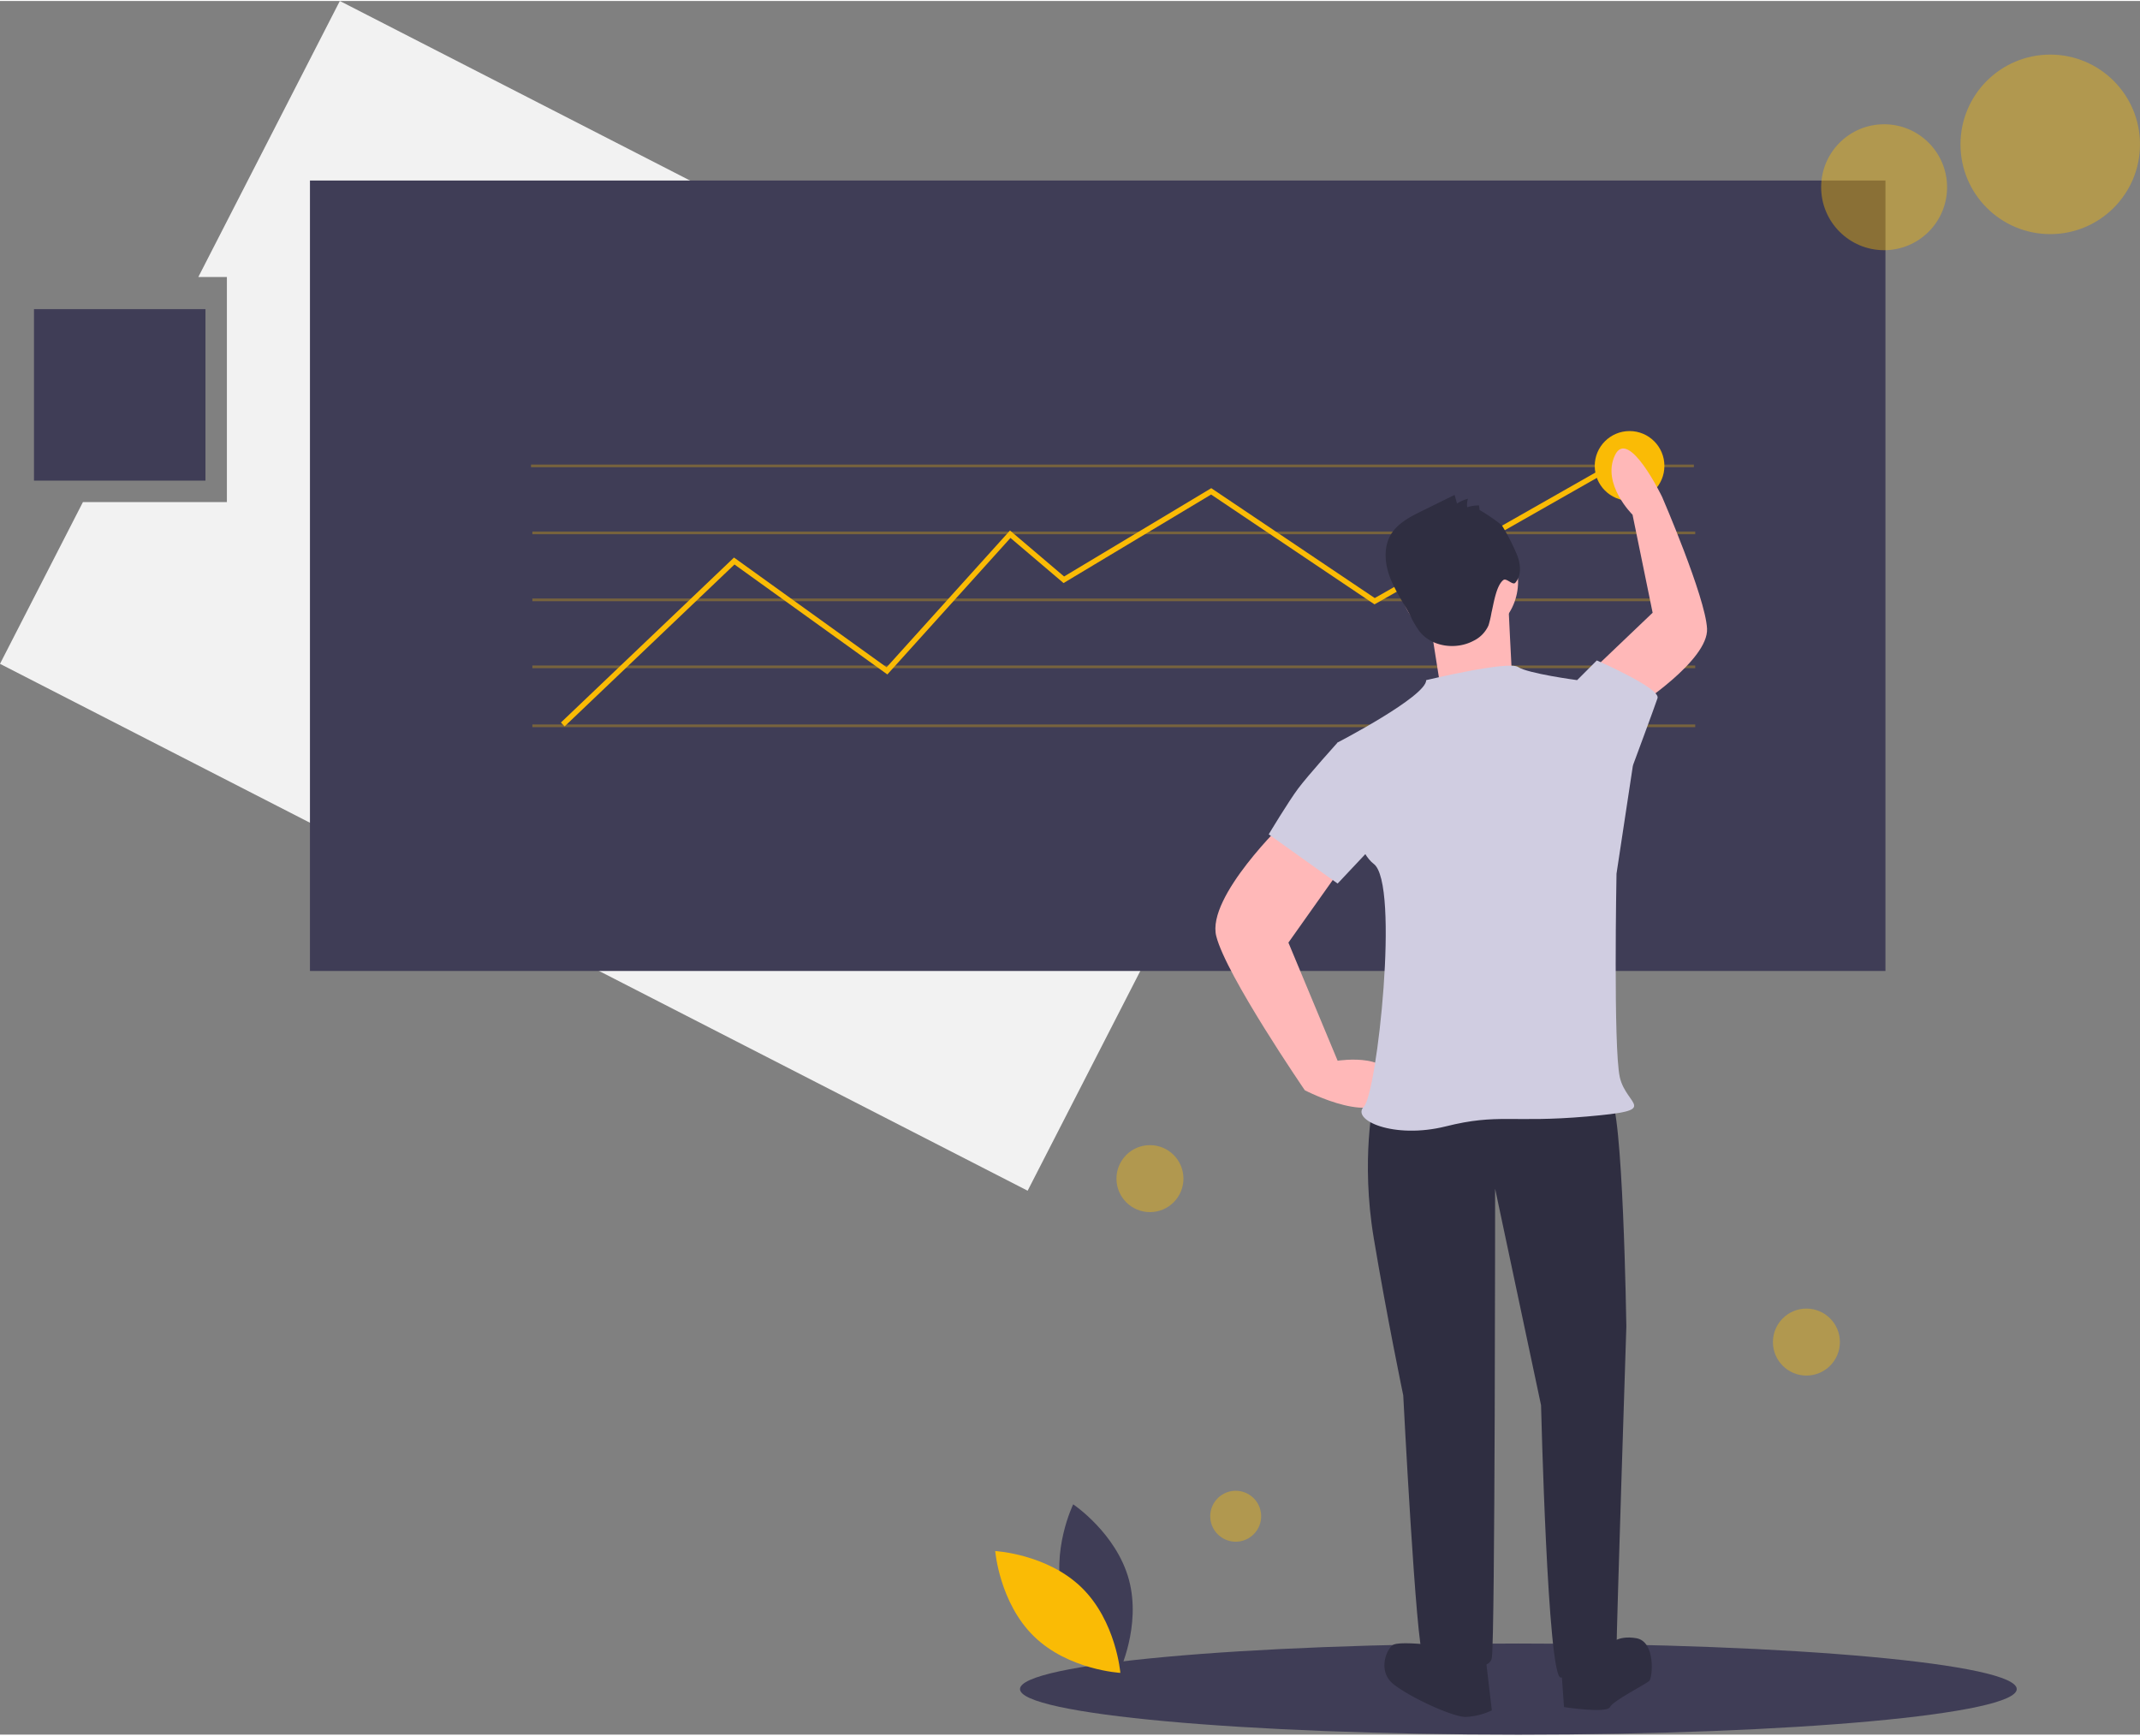 <svg xmlns="http://www.w3.org/2000/svg" preserveAspectRatio="xMidYMid meet" data-bbox="0 0.5 798.681 647.009" viewBox="0 0.5 798.681 647.009" height="648" width="799" data-type="color" aria-hidden="true" aria-label=""><rect x="0" y="0.5" width="798.681" height="647.009" fill="#808080" stroke="none"/><g><g clip-path="url(#6e26beb0-ef1c-423a-994e-d93ebe21bb30_comp-m95ncg4d10)"><path fill="#F2F2F2" d="M126.832.5 74.02 103.509h10.661v84H30.953L0 247.881l383.53 196.636 126.833-247.381z" data-color="1"></path><path fill="#3F3D56" d="M703.681 67.509h-588v295h588z" data-color="2"></path><path fill="#FABB05" d="M632.181 173.509h-434v1h434z" opacity=".3" data-color="3"></path><path fill="#FABB05" d="M632.681 198.509h-434v1h434z" opacity=".3" data-color="3"></path><path fill="#FABB05" d="M632.681 248.509h-434v1h434z" opacity=".3" data-color="3"></path><path fill="#FABB05" d="M632.681 270.509h-434v1h434z" opacity=".3" data-color="3"></path><path fill="#FABB05" d="M632.681 223.509h-434v1h434z" opacity=".3" data-color="3"></path><path fill="#3F3D56" d="M566.681 647.509c102.725 0 186-7.611 186-17s-83.275-17-186-17-186 7.611-186 17 83.275 17 186 17" data-color="2"></path><path fill="#FABB05" d="m210.722 271.233-1.38-1.448 64.601-61.573 56.946 40.962 46.051-51.056 20.193 17.164 54.929-32.958 61.014 41.009 95.761-54.469.988 1.738-96.837 55.082-60.986-40.991-55.071 33.042-19.807-16.836-45.949 50.944-57.054-41.038z" data-color="3"></path><path fill="#3F3D56" d="M396.757 596.346c4.7 17.374 20.798 28.134 20.798 28.134s8.478-17.408 3.778-34.782-20.798-28.134-20.798-28.134-8.478 17.408-3.778 34.782" data-color="2"></path><path fill="#FABB05" d="M403.663 592.613c12.897 12.554 14.472 31.853 14.472 31.853s-19.335-1.055-32.231-13.61-14.472-31.854-14.472-31.854 19.334 1.056 32.231 13.611" data-color="3"></path><path fill="#FABB05" d="M765.181 87.509c18.502 0 33.5-14.999 33.5-33.5 0-18.502-14.998-33.5-33.5-33.5-18.501 0-33.5 14.998-33.5 33.5 0 18.501 14.999 33.5 33.5 33.5" opacity=".4" data-color="3"></path><path fill="#FABB05" d="M703.181 93.509c12.979 0 23.5-10.522 23.5-23.5s-10.521-23.5-23.5-23.5-23.5 10.521-23.5 23.5 10.521 23.5 23.5 23.5" opacity=".4" data-color="3"></path><path fill="#FABB05" d="M674.181 513.509c6.904 0 12.5-5.597 12.5-12.5 0-6.904-5.596-12.5-12.5-12.5-6.903 0-12.5 5.596-12.5 12.5 0 6.903 5.597 12.5 12.5 12.5" opacity=".4" data-color="3"></path><path fill="#FABB05" d="M461.181 575.509a9.5 9.5 0 1 0 0-19 9.5 9.5 0 0 0 0 19" opacity=".4" data-color="3"></path><path fill="#FABB05" d="M429.181 452.509c6.904 0 12.5-5.597 12.5-12.5 0-6.904-5.596-12.5-12.5-12.5-6.903 0-12.5 5.596-12.5 12.5 0 6.903 5.597 12.5 12.5 12.5" opacity=".4" data-color="3"></path><path fill="#FABB05" d="M608.181 187.009c7.18 0 13-5.821 13-13s-5.82-13-13-13-13 5.82-13 13 5.82 13 13 13" data-color="3"></path><path fill="#2F2E41" d="m523.714 409.474-11.021 1.225s-4.898 22.041 0 51.429 11.021 58.776 11.021 58.776 4.898 95.511 7.347 96.735 24.49 8.572 25.714 1.225S558 443.76 558 443.76l17.143 80.817s2.449 101.634 7.347 101.634 20.816-1.225 20.816-9.796 3.674-121.226 3.674-121.226-1.225-83.266-6.123-85.715-77.143 0-77.143 0" data-color="4"></path><path fill="#2F2E41" d="M533.51 613.966s-11.021-1.224-13.47 0c-2.449 1.225-6.122 9.796 0 14.694 6.123 4.898 22.041 12.245 26.939 12.245a25.3 25.3 0 0 0 9.796-2.449l-2.449-20.816z" data-color="4"></path><path fill="#2F2E41" d="m582.49 620.088 1.224 17.143s15.919 2.449 17.143 0 13.47-8.571 14.694-9.796 2.449-14.693-4.898-15.918-9.796 2.449-9.796 2.449z" data-color="4"></path><path fill="#FFB8B8" d="M479.632 306.616s-29.388 28.164-25.715 42.858 33.062 57.551 33.062 57.551 28.163 14.694 31.837 0-19.592-11.02-19.592-11.02l-18.368-44.082 20.817-29.388z" data-color="5"></path><path fill="#FFB8B8" d="M610.945 263.769s26.772-17.215 26.152-29.043-16.758-49.12-16.758-49.12-12.626-26.249-17.645-15.521 6.597 22.146 6.597 22.146l7.497 36.583-20.376 19.438z" data-color="5"></path><path fill="#FFB8B8" d="M544.53 239.269c12.173 0 22.041-9.869 22.041-22.041s-9.868-22.041-22.041-22.041-22.041 9.868-22.041 22.041 9.868 22.041 22.041 22.041" data-color="5"></path><path fill="#FFB8B8" d="m533.51 230.697 3.673 23.266 26.939-4.898s-1.224-23.266-1.224-25.715-29.388 7.347-29.388 7.347" data-color="5"></path><path fill="#D0CDE1" d="M532.285 253.963s30.613-7.347 34.286-4.898 22.041 4.898 22.041 4.898l20.817 31.837-6.123 40.408s-1.224 64.899 1.225 75.919c2.449 11.021 15.918 12.245-12.245 14.694-28.164 2.449-33.062-1.224-52.654 3.674s-35.51-2.449-30.612-7.347 13.469-83.266 3.673-90.613-13.469-45.307-13.469-45.307 33.061-17.143 33.061-23.265" data-color="6"></path><path fill="#D0CDE1" d="m584.939 257.636 3.673-3.673 7.347-7.347s23.878 10.408 22.654 14.081-9.184 25.103-9.184 25.103l-11.02 3.673z" data-color="6"></path><path fill="#D0CDE1" d="m513.918 279.677-14.694-2.449s-11.021 12.245-14.694 17.143-11.021 17.143-11.021 17.143l25.715 18.368 19.592-20.817z" data-color="6"></path><path fill="#2F2E41" d="m552.222 190.525-.226-1.766a13.9 13.9 0 0 0-4.411.693 7.3 7.3 0 0 1 .272-3.173 14.1 14.1 0 0 0-4.082 1.775l-.891-3.222-12.241 6.033c-4.394 2.165-9.027 4.545-11.539 8.751-2.8 4.689-2.313 10.714-.399 15.829s5.096 9.642 7.646 14.471a36 36 0 0 0 3.474 5.914c4.62 5.76 13.615 6.923 20.129 3.447a11.65 11.65 0 0 0 5.578-5.74 37 37 0 0 0 1.114-4.753c.806-3.292 1.742-10.086 4.415-12.169 1.176-.916 3.509 2.122 4.484.993 2.505-2.899 1.979-7.371.423-10.873a79 79 0 0 0-5.223-10.188c-.841-1.313-8.55-6.234-8.523-6.022" data-color="4"></path><path fill="#3F3D56" d="M76.681 115.509h-64v64h64z" data-color="2"></path></g><defs fill="none"><clipPath id="6e26beb0-ef1c-423a-994e-d93ebe21bb30_comp-m95ncg4d10"><path fill="#ffffff" d="M798.681.5v647.009H0V.5z"></path></clipPath></defs></g></svg>